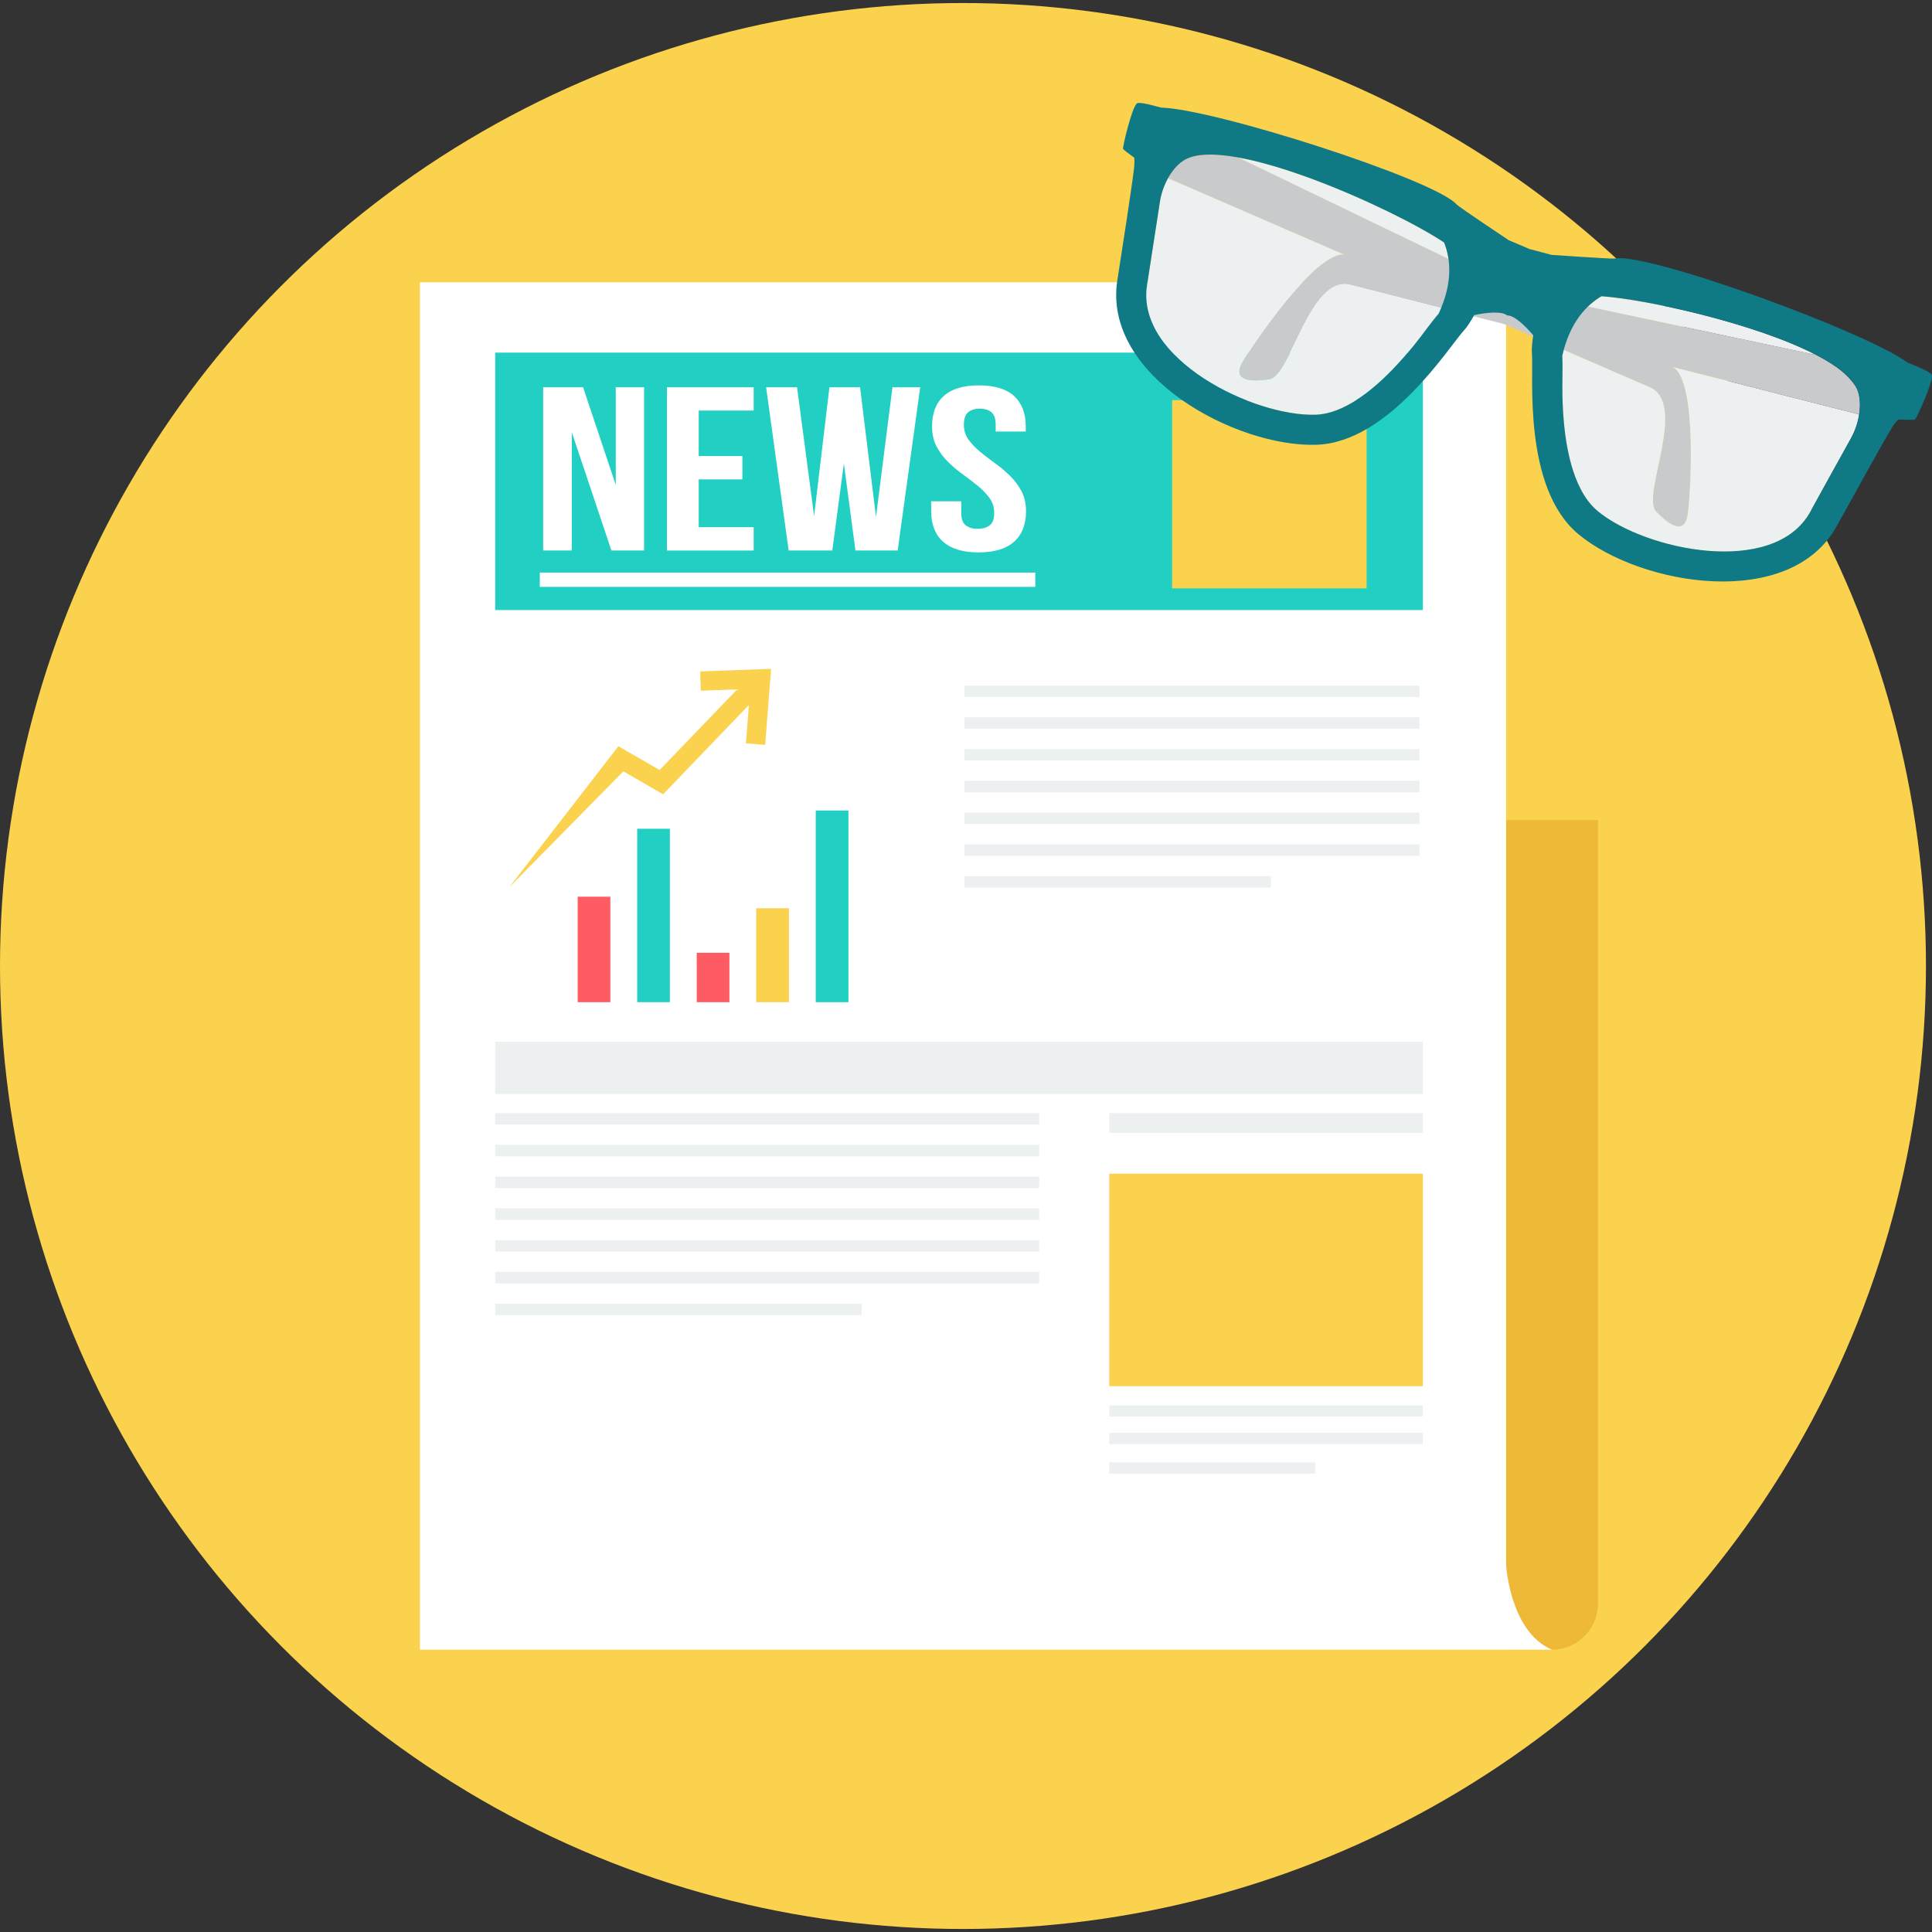 <?xml version="1.0" encoding="iso-8859-1"?>
<!-- Uploaded to: SVG Repo, www.svgrepo.com, Generator: SVG Repo Mixer Tools -->
<svg version="1.1" id="Layer_1" xmlns="http://www.w3.org/2000/svg" xmlns:xlink="http://www.w3.org/1999/xlink" 
	 viewBox="0 0 512 512" xml:space="preserve">
<rect x="0" y="0" width="512" height="512" fill="#333333" stroke="none"/>
<circle style="fill:#FAD24D;" cx="255.2" cy="256" r="255.2"/>
<path style="fill:#EDB937;" d="M423.466,217.331h-24.345v219.862h12.172c6.696,0,12.172-5.476,12.172-12.172V217.326
	L423.466,217.331L423.466,217.331z"/>
<path style="fill:#FFFFFF;" d="M111.278,74.806h287.848V414.6c0,0,0.935,17.827,12.172,22.593h-12.172h-4.105H111.278V74.806z"/>
<rect x="131.24" y="93.45" style="fill:#21D0C3;" width="245.84" height="68.22"/>
<rect x="310.63" y="106.04" style="fill:#FAD24D;" width="51.54" height="49.873"/>
<g>
	<path style="fill:#ECF0F1;" d="M131.238,345.482h97.1v3.041h-97.101L131.238,345.482L131.238,345.482z M131.238,294.98h144.168
		v3.041H131.238V294.98z M131.238,303.396h144.168v3.041H131.238V303.396z M131.238,311.813h144.168v3.041H131.238V311.813z
		 M131.238,320.229h144.168v3.041H131.238V320.229z M131.238,328.645h144.168v3.041H131.238V328.645z M131.238,337.062h144.168
		v3.041H131.238V337.062z"/>
	<rect x="293.96" y="294.98" style="fill:#ECF0F1;" width="83.11" height="5.237"/>
</g>
<rect x="293.96" y="311.05" style="fill:#FAD24D;" width="83.11" height="56.31"/>
<g>
	<rect x="293.96" y="372.45" style="fill:#ECF0F1;" width="83.11" height="2.972"/>
	<rect x="293.96" y="379.72" style="fill:#ECF0F1;" width="83.11" height="2.972"/>
</g>
<path style="fill:#21D0C3;" d="M168.866,219.633h8.659v45.952h-8.659V219.633z"/>
<path style="fill:#FF5B62;" d="M184.639,252.505h8.659v13.085h-8.659V252.505z"/>
<path style="fill:#FAD24D;" d="M200.406,240.699h8.659v24.891h-8.659V240.699z"/>
<path style="fill:#21D0C3;" d="M216.18,214.79h8.659v50.8h-8.659V214.79z"/>
<path style="fill:#FF5B62;" d="M153.092,237.635h8.659v27.955h-8.659V237.635z"/>
<rect x="131.24" y="276.09" style="fill:#ECF0F1;" width="245.84" height="13.842"/>
<g>
	<path style="fill:#C9CACC;" d="M328.159,41.737L443.67,97.45c6.109,4.655,4.339,33.422,3.596,38.774
		c-0.743,5.357-4.385,3.481-8.402-0.697c-4.014-4.174,8.54-28.487-1.701-32.931l-127.63-55.365c1.248-2.279,3.165-4.618,5.394-5.343
		c3.202-1.046,6.824-1.311,13.232-0.156V41.737C328.159,41.737,328.159,41.737,328.159,41.737z"/>
	<path style="fill:#C9CACC;" d="M481.334,94.074l-125.45-26.625c-7.682-0.055-23.881,23.781-26.574,28.468
		c-2.687,4.692,1.339,5.435,7.072,4.591c5.729-0.844,10.678-27.758,21.497-25.001l134.82,34.316
		c0.408-2.569,0.325-5.587-0.991-7.527c-1.894-2.789-4.596-5.214-10.37-8.219L481.334,94.074z"/>
</g>
<path style="fill:#ECF0F1;" d="M490.539,116.139c-1.271,2.279-2.527,4.568-3.779,6.82c-2.334,4.202-4.66,8.407-6.977,12.618
	c-9.622,17.507-43.81,10.269-56.359-0.11c-0.546-0.45-1.055-0.945-1.536-1.468c-3.105-3.394-4.88-8.2-5.94-12.608
	c-1.284-5.339-1.752-10.966-1.889-16.447c-0.088-3.417,0.137-7.223-0.041-10.645c0.119-0.536,0.253-1.06,0.39-1.569l22.758,9.87
	c10.242,4.444-2.311,28.753,1.701,32.931c4.014,4.174,7.659,6.049,8.402,0.697c0.743-5.357,2.513-34.119-3.596-38.774l-0.454-0.22
	l49.474,12.59C492.374,111.919,491.663,114.117,490.539,116.139z M420.834,81.236c1.188-1.146,2.408-2.032,3.573-2.72
	c11.81,0.807,40.784,7.16,56.923,15.558L420.834,81.236z M307.377,53.556c-0.39,2.582-0.798,5.16-1.188,7.706
	c-0.724,4.752-1.454,9.499-2.202,14.246c-3.1,19.731,28.368,34.935,44.64,34.399c0.711-0.023,1.413-0.1,2.114-0.22
	c4.532-0.789,8.884-3.499,12.416-6.339c4.284-3.436,8.095-7.599,11.562-11.852c2.156-2.647,4.307-5.798,6.545-8.393
	c0.234-0.499,0.45-0.995,0.652-1.481l-24.038-6.119c-10.82-2.757-15.769,24.157-21.497,25.001c-5.729,0.844-9.76,0.1-7.068-4.591
	c2.687-4.687,18.892-28.524,26.574-28.468l0.491,0.105L309.54,47.231c-1.028,1.853-1.812,4.027-2.16,6.316L307.377,53.556z
	 M383.866,68.604c-0.239-1.633-0.661-3.082-1.16-4.334c-9.833-6.586-36.637-19.296-54.543-22.528l55.703,26.867V68.604z"/>
<path style="fill:#0F7986;" d="M511.976,99.457c0.078-0.624-3.206-2.087-6.43-3.367c-11.52-8.393-68.792-29.211-77.566-27.588
	c-0.976,0.184-16.736-0.977-16.745-0.949l-5.843-1.541l-5.564-2.357c0.009-0.023-13.164-8.75-13.829-9.494
	c-5.963-6.673-64.344-25.349-78.36-25.648h-0.001v-0.012c-3.082-0.867-6.091-1.564-6.385-1.06
	c-1.279,1.028-3.789,11.476-3.633,12.008c0.188,0.289,1.253,1.109,2.968,2.325c0.074,0.757,0.069,1.688-0.055,2.803
	c-0.491,4.422-3.413,23.249-4.422,29.679c-3.986,25.331,31.399,44.315,52.781,43.613c19.301-0.633,35.216-26.148,39.114-30.354
	c0.766-0.826,1.692-2.257,2.683-4.023c3.288-0.67,7.191-1.109,8.696,0.088c1.926-0.028,4.738,2.71,6.935,5.251
	c-0.299,2.005-0.445,3.702-0.344,4.825c0.508,5.711-2.518,35.629,12.36,47.943c16.479,13.646,56.084,20.282,68.435-2.192
	c3.138-5.706,12.347-22.382,14.663-26.18c0.555-0.908,1.119-1.578,1.661-2.06c2.462,0.115,4.054,0.128,4.408,0.005
	C507.95,110.854,512.361,101.053,511.976,99.457z M381.26,83.103c-2.234,2.596-4.385,5.747-6.545,8.393
	c-3.463,4.252-7.279,8.416-11.558,11.852c-3.536,2.84-7.884,5.55-12.416,6.339c-0.701,0.119-1.403,0.197-2.114,0.22
	c-16.272,0.532-47.74-14.672-44.64-34.403c0.748-4.747,1.477-9.494,2.202-14.246c0.39-2.546,0.803-5.124,1.188-7.706v-0.001h-0.006
	c0.77-5.022,3.61-9.508,6.627-11.214c11.871-6.724,55.525,13.099,68.701,21.928C384.374,68.453,385.149,74.778,381.26,83.103z
	 M490.539,116.135c-1.276,2.279-2.527,4.573-3.779,6.824c-2.334,4.197-4.66,8.402-6.977,12.613
	c-9.622,17.507-43.815,10.274-56.359-0.11c-0.546-0.45-1.06-0.945-1.536-1.468c-3.105-3.399-4.88-8.205-5.944-12.613
	c-1.284-5.339-1.752-10.966-1.889-16.447c-0.088-3.417,0.137-7.223-0.041-10.645c2.018-8.962,6.504-13.489,10.388-15.782
	c15.828,1.082,62.482,12.117,67.756,24.698c1.339,3.197,0.844,8.485-1.624,12.924L490.539,116.135z"/>
<path style="fill:#FAD24D;" d="M185.551,177.942l15.934-0.592l2.866-0.105l-0.225,2.849l-1.353,17.291l-5.105-0.381l0.798-10.173
	l-21.354,22.226l-1.385,1.445l-1.738-1.005l-8.797-5.082l-30.225,30.716l27.547-35.61l1.367-1.77l1.935,1.119l8.998,5.192
	l20.538-21.377l-9.622,0.358l-0.179-5.105V177.942L185.551,177.942z"/>
<path style="fill:#FFFFFF;" d="M151.533,114.552v31.34h-7.586v-43.269h10.576l8.659,25.9v-25.9h7.508v43.269h-8.659L151.533,114.552
	z M143.053,151.744H274.36v3.784H143.053V151.744z M247.001,113.007c0-3.504,1.032-6.191,3.105-8.068
	c2.068-1.875,5.174-2.812,9.311-2.812s7.242,0.935,9.311,2.812c2.068,1.875,3.105,4.564,3.105,8.068v1.358h-7.966v-1.793
	c0-1.569-0.371-2.669-1.11-3.307c-0.743-0.638-1.775-0.958-3.1-0.958c-1.33,0-2.362,0.316-3.105,0.958
	c-0.743,0.638-1.114,1.743-1.114,3.307c0,1.481,0.408,2.793,1.225,3.926s1.84,2.206,3.063,3.215
	c1.225,1.009,2.541,2.018,3.944,3.027c1.404,1.009,2.72,2.11,3.949,3.307c1.225,1.197,2.248,2.555,3.063,4.082
	c0.817,1.527,1.225,3.316,1.225,5.38c0,3.504-1.06,6.191-3.179,8.068c-2.119,1.875-5.247,2.812-9.388,2.812
	c-4.137,0-7.265-0.935-9.384-2.812c-2.119-1.876-3.183-4.564-3.183-8.068v-2.66h7.971v3.091c0,1.564,0.394,2.656,1.188,3.274
	c0.794,0.619,1.853,0.926,3.179,0.926c1.33,0,2.39-0.307,3.179-0.926c0.794-0.619,1.188-1.71,1.188-3.274
	c0-1.486-0.408-2.793-1.225-3.926c-0.821-1.133-1.84-2.202-3.068-3.211c-1.225-1.009-2.541-2.018-3.944-3.027
	c-1.404-1.009-2.72-2.114-3.944-3.307c-1.225-1.197-2.248-2.555-3.063-4.082c-0.817-1.522-1.225-3.316-1.225-5.376L247.001,113.007z
	 M223.633,122.835l-3.063,23.057h-11.567l-5.977-43.269h8.2l4.522,34.123l4.059-34.123h8.123l4.215,34.371l4.367-34.371h7.357
	l-5.977,43.269h-11.191l-3.063-23.057H223.633z M185.171,120.854h11.567v6.183h-11.567v12.673h14.558v6.183h-22.988v-43.269h22.987
	v6.183H185.17v12.054v-0.005h0.001V120.854z"/>
<g>
	<path style="fill:#ECF0F1;" d="M255.601,232.182H336.8v3.041h-81.199L255.601,232.182L255.601,232.182z M255.601,181.68h120.566
		v3.041H255.601V181.68z M255.601,190.096h120.566v3.041H255.601V190.096z M255.601,198.512h120.566v3.041H255.601V198.512z
		 M255.601,206.929h120.566v3.041H255.601V206.929z M255.601,215.345h120.566v3.041H255.601V215.345z M255.601,223.761h120.566
		v3.041H255.601V223.761z"/>
	<rect x="293.96" y="387.55" style="fill:#ECF0F1;" width="54.602" height="2.972"/>
</g>
</svg>